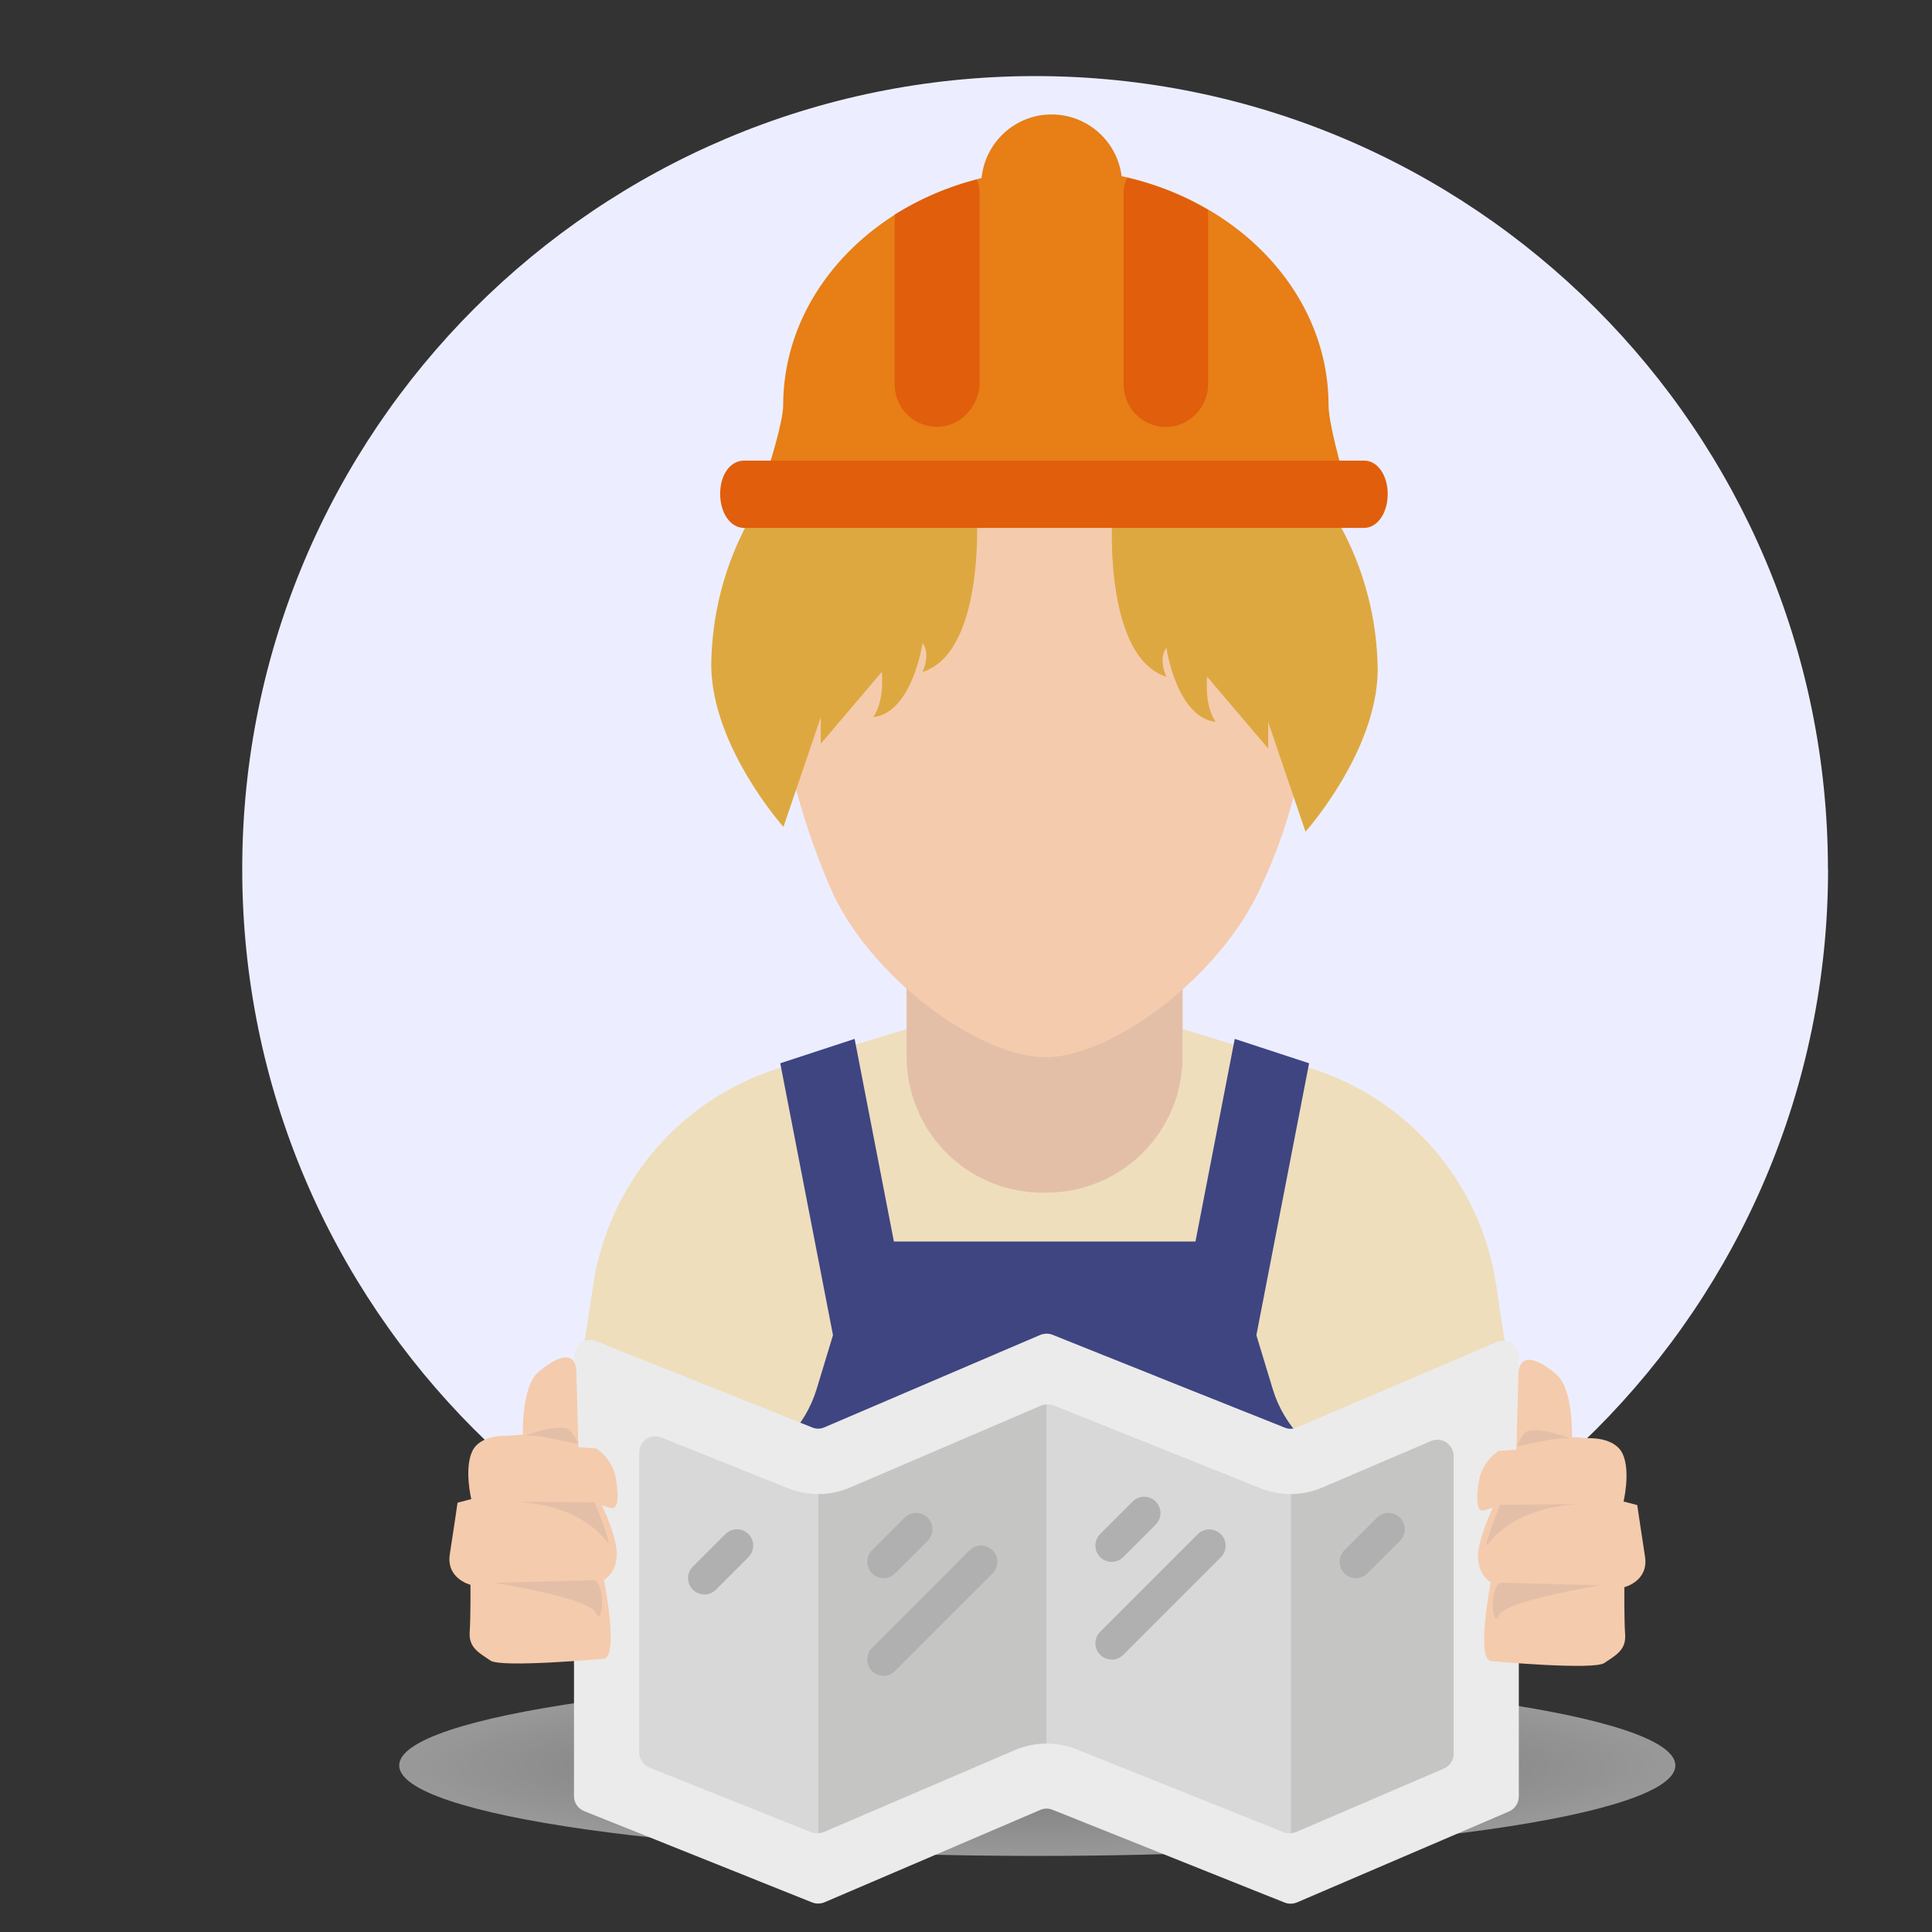 <svg xmlns="http://www.w3.org/2000/svg" xmlns:xlink="http://www.w3.org/1999/xlink" id="OBJECTS" viewBox="0 0 145 145"><rect x="0" y="0" width="145" height="145" fill="#333333" stroke="none"/><defs><clipPath id="clippath"><rect x="29.95" y="125.71" width="95.79" height="13.57" fill="none"></rect></clipPath><clipPath id="clippath-1"><rect x="29.95" y="125.71" width="95.79" height="13.57" fill="none"></rect></clipPath><clipPath id="clippath-2"><rect x="30.25" y="125.77" width="95.2" height="13.46" fill="none"></rect></clipPath><clipPath id="clippath-3"><rect x="30.54" y="125.82" width="94.61" height="13.35" fill="none"></rect></clipPath><clipPath id="clippath-4"><rect x="30.83" y="125.88" width="94.03" height="13.23" fill="none"></rect></clipPath><clipPath id="clippath-5"><rect x="31.12" y="125.94" width="93.44" height="13.11" fill="none"></rect></clipPath><clipPath id="clippath-6"><rect x="31.42" y="126" width="92.86" height="13" fill="none"></rect></clipPath><clipPath id="clippath-7"><rect x="31.71" y="126.05" width="92.27" height="12.88" fill="none"></rect></clipPath><clipPath id="clippath-8"><rect x="32" y="126.11" width="91.69" height="12.77" fill="none"></rect></clipPath><clipPath id="clippath-9"><rect x="32.29" y="126.17" width="91.1" height="12.65" fill="none"></rect></clipPath><clipPath id="clippath-10"><rect x="32.59" y="126.23" width="90.52" height="12.54" fill="none"></rect></clipPath><clipPath id="clippath-11"><rect x="32.88" y="126.28" width="89.93" height="12.42" fill="none"></rect></clipPath><clipPath id="clippath-12"><rect x="33.17" y="126.34" width="89.35" height="12.31" fill="none"></rect></clipPath><clipPath id="clippath-13"><rect x="33.46" y="126.4" width="88.76" height="12.19" fill="none"></rect></clipPath><clipPath id="clippath-14"><rect x="33.76" y="126.46" width="88.18" height="12.08" fill="none"></rect></clipPath><clipPath id="clippath-15"><rect x="34.05" y="126.51" width="87.59" height="11.96" fill="none"></rect></clipPath><clipPath id="clippath-16"><rect x="34.34" y="126.57" width="87.01" height="11.85" fill="none"></rect></clipPath><clipPath id="clippath-17"><rect x="34.63" y="126.63" width="86.42" height="11.73" fill="none"></rect></clipPath><clipPath id="clippath-18"><rect x="34.93" y="126.69" width="85.84" height="11.62" fill="none"></rect></clipPath><clipPath id="clippath-19"><rect x="35.22" y="126.74" width="85.25" height="11.5" fill="none"></rect></clipPath><clipPath id="clippath-20"><rect x="35.51" y="126.8" width="84.67" height="11.39" fill="none"></rect></clipPath><clipPath id="clippath-21"><rect x="35.8" y="126.86" width="84.08" height="11.27" fill="none"></rect></clipPath><clipPath id="clippath-22"><rect x="36.1" y="126.92" width="83.5" height="11.16" fill="none"></rect></clipPath><clipPath id="clippath-23"><rect x="36.39" y="126.97" width="82.91" height="11.04" fill="none"></rect></clipPath><clipPath id="clippath-24"><rect x="36.68" y="127.03" width="82.33" height="10.93" fill="none"></rect></clipPath><clipPath id="clippath-25"><rect x="36.97" y="127.09" width="81.74" height="10.81" fill="none"></rect></clipPath><clipPath id="clippath-26"><rect x="37.27" y="127.15" width="81.16" height="10.7" fill="none"></rect></clipPath><clipPath id="clippath-27"><rect x="37.56" y="127.2" width="80.57" height="10.58" fill="none"></rect></clipPath><clipPath id="clippath-28"><rect x="37.85" y="127.26" width="79.99" height="10.47" fill="none"></rect></clipPath><clipPath id="clippath-29"><rect x="38.14" y="127.32" width="79.4" height="10.35" fill="none"></rect></clipPath><clipPath id="clippath-30"><rect x="38.44" y="127.38" width="78.82" height="10.24" fill="none"></rect></clipPath><clipPath id="clippath-31"><rect x="38.73" y="127.44" width="78.23" height="10.12" fill="none"></rect></clipPath><clipPath id="clippath-32"><rect x="39.02" y="127.49" width="77.64" height="10.01" fill="none"></rect></clipPath><clipPath id="clippath-33"><rect x="39.31" y="127.55" width="77.06" height="9.89" fill="none"></rect></clipPath><clipPath id="clippath-34"><rect x="39.61" y="127.61" width="76.47" height="9.78" fill="none"></rect></clipPath><clipPath id="clippath-35"><rect x="39.9" y="127.67" width="75.89" height="9.66" fill="none"></rect></clipPath><clipPath id="clippath-36"><rect x="40.19" y="127.72" width="75.3" height="9.55" fill="none"></rect></clipPath><clipPath id="clippath-37"><rect x="40.49" y="127.78" width="74.72" height="9.43" fill="none"></rect></clipPath><clipPath id="clippath-38"><rect x="40.78" y="127.84" width="74.13" height="9.32" fill="none"></rect></clipPath><clipPath id="clippath-39"><rect x="41.07" y="127.9" width="73.55" height="9.2" fill="none"></rect></clipPath><clipPath id="clippath-40"><rect x="41.36" y="127.95" width="72.96" height="9.09" fill="none"></rect></clipPath><clipPath id="clippath-41"><rect x="41.66" y="128.01" width="72.38" height="8.97" fill="none"></rect></clipPath><clipPath id="clippath-42"><rect x="41.95" y="128.07" width="71.79" height="8.85" fill="none"></rect></clipPath><clipPath id="clippath-43"><rect x="42.24" y="128.13" width="71.21" height="8.74" fill="none"></rect></clipPath><clipPath id="clippath-44"><rect x="42.53" y="128.18" width="70.62" height="8.62" fill="none"></rect></clipPath><clipPath id="clippath-45"><rect x="42.83" y="128.24" width="70.04" height="8.51" fill="none"></rect></clipPath><clipPath id="clippath-46"><rect x="43.12" y="128.3" width="69.45" height="8.4" fill="none"></rect></clipPath><clipPath id="clippath-47"><rect x="43.41" y="128.36" width="68.87" height="8.28" fill="none"></rect></clipPath><clipPath id="clippath-48"><rect x="43.7" y="128.41" width="68.28" height="8.16" fill="none"></rect></clipPath><clipPath id="clippath-49"><rect x="44" y="128.47" width="67.7" height="8.05" fill="none"></rect></clipPath><clipPath id="clippath-50"><rect x="44.29" y="128.53" width="67.11" height="7.93" fill="none"></rect></clipPath><clipPath id="clippath-51"><rect x="44.58" y="128.59" width="66.53" height="7.82" fill="none"></rect></clipPath><clipPath id="clippath-52"><rect x="44.87" y="128.64" width="65.94" height="7.7" fill="none"></rect></clipPath><clipPath id="clippath-53"><rect x="45.17" y="128.7" width="65.36" height="7.59" fill="none"></rect></clipPath><clipPath id="clippath-54"><rect x="45.46" y="128.76" width="64.77" height="7.47" fill="none"></rect></clipPath><clipPath id="clippath-55"><rect x="45.75" y="128.82" width="64.19" height="7.36" fill="none"></rect></clipPath><clipPath id="clippath-56"><rect x="46.04" y="128.87" width="63.6" height="7.24" fill="none"></rect></clipPath><clipPath id="clippath-57"><rect x="46.34" y="128.93" width="63.02" height="7.13" fill="none"></rect></clipPath><clipPath id="clippath-58"><rect x="46.63" y="128.99" width="62.43" height="7.01" fill="none"></rect></clipPath><clipPath id="clippath-59"><rect x="46.92" y="129.05" width="61.85" height="6.9" fill="none"></rect></clipPath><clipPath id="clippath-60"><rect x="47.21" y="129.1" width="61.26" height="6.78" fill="none"></rect></clipPath><clipPath id="clippath-61"><rect x="47.51" y="129.16" width="60.67" height="6.67" fill="none"></rect></clipPath><clipPath id="clippath-62"><rect x="47.8" y="129.22" width="60.09" height="6.55" fill="none"></rect></clipPath><clipPath id="clippath-63"><rect x="48.09" y="129.28" width="59.51" height="6.44" fill="none"></rect></clipPath><clipPath id="clippath-64"><rect x="48.38" y="129.33" width="58.92" height="6.32" fill="none"></rect></clipPath><clipPath id="clippath-65"><rect x="48.68" y="129.39" width="58.33" height="6.21" fill="none"></rect></clipPath><clipPath id="clippath-66"><rect x="48.97" y="129.45" width="57.75" height="6.09" fill="none"></rect></clipPath><clipPath id="clippath-67"><rect x="49.26" y="129.51" width="57.16" height="5.98" fill="none"></rect></clipPath><clipPath id="clippath-68"><rect x="49.55" y="129.56" width="56.58" height="5.86" fill="none"></rect></clipPath><clipPath id="clippath-69"><rect x="49.85" y="129.62" width="55.99" height="5.75" fill="none"></rect></clipPath><clipPath id="clippath-70"><rect x="50.14" y="129.68" width="55.41" height="5.63" fill="none"></rect></clipPath><clipPath id="clippath-71"><rect x="50.43" y="129.74" width="54.82" height="5.52" fill="none"></rect></clipPath><clipPath id="clippath-72"><rect x="50.73" y="129.79" width="54.24" height="5.4" fill="none"></rect></clipPath><clipPath id="clippath-73"><rect x="51.02" y="129.85" width="53.65" height="5.29" fill="none"></rect></clipPath><clipPath id="clippath-74"><rect x="51.31" y="129.91" width="53.07" height="5.17" fill="none"></rect></clipPath><clipPath id="clippath-75"><rect x="51.6" y="129.97" width="52.48" height="5.06" fill="none"></rect></clipPath><clipPath id="clippath-76"><rect x="51.9" y="130.03" width="51.9" height="4.94" fill="none"></rect></clipPath><clipPath id="clippath-77"><rect x="52.19" y="130.08" width="51.31" height="4.83" fill="none"></rect></clipPath><clipPath id="clippath-78"><rect x="52.48" y="130.14" width="50.73" height="4.71" fill="none"></rect></clipPath><clipPath id="clippath-79"><rect x="52.77" y="130.2" width="50.14" height="4.6" fill="none"></rect></clipPath><clipPath id="clippath-80"><rect x="53.07" y="130.26" width="49.56" height="4.48" fill="none"></rect></clipPath><clipPath id="clippath-81"><rect x="53.36" y="130.31" width="48.97" height="4.37" fill="none"></rect></clipPath><clipPath id="clippath-82"><rect x="53.65" y="130.37" width="48.39" height="4.25" fill="none"></rect></clipPath><clipPath id="clippath-83"><rect x="53.94" y="130.43" width="47.8" height="4.14" fill="none"></rect></clipPath><clipPath id="clippath-84"><rect x="54.24" y="130.49" width="47.22" height="4.02" fill="none"></rect></clipPath><clipPath id="clippath-85"><rect x="54.53" y="130.54" width="46.63" height="3.9" fill="none"></rect></clipPath><clipPath id="clippath-86"><rect x="54.82" y="130.6" width="46.05" height="3.79" fill="none"></rect></clipPath><clipPath id="clippath-87"><rect x="55.11" y="130.66" width="45.46" height="3.67" fill="none"></rect></clipPath><clipPath id="clippath-88"><rect x="55.41" y="130.72" width="44.88" height="3.56" fill="none"></rect></clipPath><clipPath id="clippath-89"><rect x="55.7" y="130.77" width="44.29" height="3.44" fill="none"></rect></clipPath><clipPath id="clippath-90"><rect x="55.99" y="130.83" width="43.71" height="3.33" fill="none"></rect></clipPath><clipPath id="clippath-91"><rect x="56.28" y="130.89" width="43.12" height="3.21" fill="none"></rect></clipPath><clipPath id="clippath-92"><rect x="56.58" y="130.95" width="42.53" height="3.1" fill="none"></rect></clipPath><clipPath id="clippath-93"><rect x="56.87" y="131" width="41.95" height="2.98" fill="none"></rect></clipPath><clipPath id="clippath-94"><rect x="57.16" y="131.06" width="41.37" height="2.87" fill="none"></rect></clipPath><clipPath id="clippath-95"><rect x="57.45" y="131.12" width="40.78" height="2.75" fill="none"></rect></clipPath><clipPath id="clippath-96"><rect x="57.75" y="131.18" width="40.19" height="2.64" fill="none"></rect></clipPath><clipPath id="clippath-97"><rect x="58.04" y="131.23" width="39.61" height="2.52" fill="none"></rect></clipPath><clipPath id="clippath-98"><rect x="58.33" y="131.29" width="39.02" height="2.41" fill="none"></rect></clipPath><clipPath id="clippath-99"><rect x="58.62" y="131.35" width="38.44" height="2.29" fill="none"></rect></clipPath><clipPath id="clippath-100"><rect x="58.92" y="131.41" width="37.85" height="2.18" fill="none"></rect></clipPath><clipPath id="clippath-101"><rect x="59.21" y="131.46" width="37.27" height="2.06" fill="none"></rect></clipPath><clipPath id="clippath-102"><rect x="59.5" y="131.52" width="36.68" height="1.95" fill="none"></rect></clipPath><clipPath id="clippath-103"><rect x="33.73" y="100.1" width="89.76" height="42.79" fill="none"></rect></clipPath></defs><path id="Path_499" d="m137.2,65.22c0,32.86-26.64,59.51-59.51,59.51s-59.51-26.64-59.51-59.51c0-32.86,26.64-59.5,59.5-59.51,32.86,0,59.5,26.64,59.51,59.51" fill="#eceeff"></path><g id="Group_1293" opacity=".5"><g id="Group_1292"><g clip-path="url(#clippath)"><g id="Group_1291"><g id="Group_987"><g id="Group_986"><g clip-path="url(#clippath-1)"><g id="Group_985"><path id="Path_520" d="m125.74,132.5c0,3.75-21.44,6.79-47.89,6.79s-47.89-3.04-47.89-6.79,21.44-6.79,47.89-6.79,47.89,3.04,47.89,6.79" fill="#fff"></path></g></g></g></g><g id="Group_990"><g id="Group_989"><g clip-path="url(#clippath-2)"><g id="Group_988"><path id="Path_521" d="m125.45,132.5c0,3.72-21.31,6.73-47.6,6.73s-47.6-3.01-47.6-6.73,21.31-6.73,47.6-6.73,47.6,3.01,47.6,6.73" fill="#fefefe"></path></g></g></g></g><g id="Group_993"><g id="Group_992"><g clip-path="url(#clippath-3)"><g id="Group_991"><path id="Path_522" d="m125.15,132.5c0,3.68-21.18,6.67-47.31,6.67s-47.31-2.99-47.31-6.67,21.18-6.67,47.31-6.67,47.31,2.99,47.31,6.67" fill="#fefefe"></path></g></g></g></g><g id="Group_996"><g id="Group_995"><g clip-path="url(#clippath-4)"><g id="Group_994"><path id="Path_523" d="m124.86,132.5c0,3.65-21.05,6.61-47.02,6.61s-47.01-2.96-47.01-6.61,21.05-6.62,47.01-6.62,47.02,2.96,47.02,6.62" fill="#fdfdfd"></path></g></g></g></g><g id="Group_999"><g id="Group_998"><g clip-path="url(#clippath-5)"><g id="Group_997"><path id="Path_524" d="m124.57,132.5c0,3.62-20.92,6.56-46.72,6.56s-46.72-2.94-46.72-6.56,20.92-6.56,46.72-6.56,46.72,2.94,46.72,6.56" fill="#fdfdfd"></path></g></g></g></g><g id="Group_1002"><g id="Group_1001"><g clip-path="url(#clippath-6)"><g id="Group_1000"><path id="Path_525" d="m124.27,132.5c0,3.59-20.79,6.5-46.43,6.5s-46.43-2.91-46.43-6.5,20.79-6.5,46.43-6.5,46.43,2.91,46.43,6.5" fill="#fcfcfc"></path></g></g></g></g><g id="Group_1005"><g id="Group_1004"><g clip-path="url(#clippath-7)"><g id="Group_1003"><path id="Path_526" d="m123.98,132.5c0,3.56-20.66,6.44-46.14,6.44s-46.14-2.88-46.14-6.44,20.66-6.44,46.14-6.44,46.14,2.88,46.14,6.44" fill="#fbfbfb"></path></g></g></g></g><g id="Group_1008"><g id="Group_1007"><g clip-path="url(#clippath-8)"><g id="Group_1006"><path id="Path_527" d="m123.69,132.5c0,3.52-20.53,6.38-45.85,6.38s-45.84-2.86-45.84-6.38,20.53-6.38,45.84-6.38,45.85,2.86,45.85,6.38" fill="#fbfbfb"></path></g></g></g></g><g id="Group_1011"><g id="Group_1010"><g clip-path="url(#clippath-9)"><g id="Group_1009"><path id="Path_528" d="m123.4,132.5c0,3.49-20.4,6.33-45.55,6.33s-45.55-2.83-45.55-6.33,20.4-6.33,45.55-6.33,45.55,2.83,45.55,6.33" fill="#fafafa"></path></g></g></g></g><g id="Group_1014"><g id="Group_1013"><g clip-path="url(#clippath-10)"><g id="Group_1012"><path id="Path_529" d="m123.1,132.5c0,3.46-20.26,6.27-45.26,6.27s-45.26-2.81-45.26-6.27,20.26-6.27,45.26-6.27,45.26,2.81,45.26,6.27" fill="#fafafa"></path></g></g></g></g><g id="Group_1017"><g id="Group_1016"><g clip-path="url(#clippath-11)"><g id="Group_1015"><path id="Path_530" d="m122.81,132.5c0,3.43-20.13,6.21-44.97,6.21s-44.97-2.78-44.97-6.21,20.13-6.21,44.97-6.21,44.97,2.78,44.97,6.21" fill="#f9f9f9"></path></g></g></g></g><g id="Group_1020"><g id="Group_1019"><g clip-path="url(#clippath-12)"><g id="Group_1018"><path id="Path_531" d="m122.52,132.5c0,3.4-20,6.15-44.67,6.15s-44.67-2.76-44.67-6.15,20-6.15,44.67-6.15,44.67,2.76,44.67,6.15" fill="#f9f9f9"></path></g></g></g></g><g id="Group_1023"><g id="Group_1022"><g clip-path="url(#clippath-13)"><g id="Group_1021"><path id="Path_532" d="m122.23,132.5c0,3.37-19.87,6.1-44.38,6.1s-44.38-2.73-44.38-6.1,19.87-6.1,44.38-6.1,44.38,2.73,44.38,6.1" fill="#f8f8f8"></path></g></g></g></g><g id="Group_1026"><g id="Group_1025"><g clip-path="url(#clippath-14)"><g id="Group_1024"><path id="Path_533" d="m121.93,132.5c0,3.34-19.74,6.04-44.09,6.04s-44.09-2.7-44.09-6.04,19.74-6.04,44.09-6.04,44.09,2.7,44.09,6.04" fill="#f7f7f7"></path></g></g></g></g><g id="Group_1029"><g id="Group_1028"><g clip-path="url(#clippath-15)"><g id="Group_1027"><path id="Path_534" d="m121.64,132.5c0,3.3-19.61,5.98-43.8,5.98s-43.8-2.68-43.8-5.98,19.61-5.98,43.8-5.98,43.8,2.68,43.8,5.98" fill="#f7f7f7"></path></g></g></g></g><g id="Group_1032"><g id="Group_1031"><g clip-path="url(#clippath-16)"><g id="Group_1030"><path id="Path_535" d="m121.35,132.5c0,3.27-19.48,5.92-43.5,5.92s-43.5-2.65-43.5-5.92,19.48-5.92,43.5-5.92,43.5,2.65,43.5,5.92" fill="#f6f6f6"></path></g></g></g></g><g id="Group_1035"><g id="Group_1034"><g clip-path="url(#clippath-17)"><g id="Group_1033"><path id="Path_536" d="m121.06,132.5c0,3.24-19.35,5.87-43.21,5.87s-43.21-2.63-43.21-5.87,19.35-5.87,43.21-5.87,43.21,2.63,43.21,5.87" fill="#f6f6f6"></path></g></g></g></g><g id="Group_1038"><g id="Group_1037"><g clip-path="url(#clippath-18)"><g id="Group_1036"><path id="Path_537" d="m120.76,132.5c0,3.21-19.22,5.81-42.92,5.81s-42.92-2.6-42.92-5.81,19.22-5.81,42.92-5.81,42.92,2.6,42.92,5.81" fill="#f5f5f5"></path></g></g></g></g><g id="Group_1041"><g id="Group_1040"><g clip-path="url(#clippath-19)"><g id="Group_1039"><path id="Path_538" d="m120.47,132.5c0,3.18-19.09,5.75-42.63,5.75s-42.62-2.57-42.62-5.75,19.08-5.75,42.63-5.75,42.63,2.58,42.63,5.75" fill="#f4f4f4"></path></g></g></g></g><g id="Group_1044"><g id="Group_1043"><g clip-path="url(#clippath-20)"><g id="Group_1042"><path id="Path_539" d="m120.18,132.5c0,3.14-18.96,5.69-42.33,5.69s-42.33-2.55-42.33-5.69,18.95-5.69,42.33-5.69,42.33,2.55,42.33,5.69" fill="#f4f4f4"></path></g></g></g></g><g id="Group_1047"><g id="Group_1046"><g clip-path="url(#clippath-21)"><g id="Group_1045"><path id="Path_540" d="m119.89,132.5c0,3.11-18.82,5.64-42.04,5.64s-42.04-2.52-42.04-5.64,18.82-5.64,42.04-5.64,42.04,2.52,42.04,5.64" fill="#f3f3f3"></path></g></g></g></g><g id="Group_1050"><g id="Group_1049"><g clip-path="url(#clippath-22)"><g id="Group_1048"><path id="Path_541" d="m119.59,132.5c0,3.08-18.69,5.58-41.75,5.58s-41.75-2.5-41.75-5.58,18.69-5.58,41.75-5.58,41.75,2.5,41.75,5.58" fill="#f3f3f3"></path></g></g></g></g><g id="Group_1053"><g id="Group_1052"><g clip-path="url(#clippath-23)"><g id="Group_1051"><path id="Path_542" d="m119.3,132.5c0,3.05-18.56,5.52-41.46,5.52s-41.46-2.47-41.46-5.52,18.56-5.52,41.46-5.52,41.46,2.47,41.46,5.52" fill="#f2f2f2"></path></g></g></g></g><g id="Group_1056"><g id="Group_1055"><g clip-path="url(#clippath-24)"><g id="Group_1054"><path id="Path_543" d="m119.01,132.5c0,3.02-18.43,5.46-41.16,5.46s-41.16-2.45-41.16-5.46,18.43-5.46,41.16-5.46,41.16,2.45,41.16,5.46" fill="#f2f2f2"></path></g></g></g></g><g id="Group_1059"><g id="Group_1058"><g clip-path="url(#clippath-25)"><g id="Group_1057"><path id="Path_544" d="m118.72,132.5c0,2.99-18.3,5.41-40.87,5.41s-40.87-2.42-40.87-5.41,18.3-5.41,40.87-5.41,40.87,2.42,40.87,5.41" fill="#f1f1f1"></path></g></g></g></g><g id="Group_1062"><g id="Group_1061"><g clip-path="url(#clippath-26)"><g id="Group_1060"><path id="Path_545" d="m118.42,132.5c0,2.95-18.17,5.35-40.58,5.35s-40.58-2.4-40.58-5.35,18.17-5.35,40.58-5.35,40.58,2.4,40.58,5.35" fill="#f0f0f0"></path></g></g></g></g><g id="Group_1065"><g id="Group_1064"><g clip-path="url(#clippath-27)"><g id="Group_1063"><path id="Path_546" d="m118.13,132.5c0,2.92-18.04,5.29-40.29,5.29s-40.28-2.37-40.28-5.29,18.04-5.29,40.28-5.29,40.29,2.37,40.29,5.29" fill="#f0f0f0"></path></g></g></g></g><g id="Group_1068"><g id="Group_1067"><g clip-path="url(#clippath-28)"><g id="Group_1066"><path id="Path_547" d="m117.84,132.5c0,2.89-17.91,5.23-39.99,5.23s-39.99-2.34-39.99-5.23,17.91-5.24,39.99-5.24,39.99,2.34,39.99,5.23" fill="#efefef"></path></g></g></g></g><g id="Group_1071"><g id="Group_1070"><g clip-path="url(#clippath-29)"><g id="Group_1069"><path id="Path_548" d="m117.54,132.5c0,2.86-17.78,5.18-39.7,5.18s-39.7-2.32-39.7-5.18,17.78-5.18,39.7-5.18,39.7,2.32,39.7,5.18" fill="#efefef"></path></g></g></g></g><g id="Group_1074"><g id="Group_1073"><g clip-path="url(#clippath-30)"><g id="Group_1072"><path id="Path_549" d="m117.25,132.5c0,2.83-17.64,5.12-39.41,5.12s-39.41-2.29-39.41-5.12,17.64-5.12,39.4-5.12,39.41,2.29,39.41,5.12" fill="#eee"></path></g></g></g></g><g id="Group_1077"><g id="Group_1076"><g clip-path="url(#clippath-31)"><g id="Group_1075"><path id="Path_550" d="m116.96,132.5c0,2.79-17.51,5.06-39.12,5.06s-39.12-2.26-39.12-5.06,17.51-5.06,39.12-5.06,39.12,2.27,39.12,5.06" fill="#ededed"></path></g></g></g></g><g id="Group_1080"><g id="Group_1079"><g clip-path="url(#clippath-32)"><g id="Group_1078"><path id="Path_551" d="m116.67,132.5c0,2.76-17.38,5-38.82,5s-38.82-2.24-38.82-5,17.38-5,38.82-5,38.82,2.24,38.82,5" fill="#ededed"></path></g></g></g></g><g id="Group_1083"><g id="Group_1082"><g clip-path="url(#clippath-33)"><g id="Group_1081"><path id="Path_552" d="m116.37,132.5c0,2.73-17.25,4.95-38.53,4.95s-38.53-2.21-38.53-4.95,17.25-4.95,38.53-4.95,38.53,2.21,38.53,4.95" fill="#ececec"></path></g></g></g></g><g id="Group_1086"><g id="Group_1085"><g clip-path="url(#clippath-34)"><g id="Group_1084"><path id="Path_553" d="m116.08,132.5c0,2.7-17.12,4.89-38.24,4.89s-38.24-2.19-38.24-4.89,17.12-4.89,38.24-4.89,38.24,2.19,38.24,4.89" fill="#ececec"></path></g></g></g></g><g id="Group_1089"><g id="Group_1088"><g clip-path="url(#clippath-35)"><g id="Group_1087"><path id="Path_554" d="m115.79,132.5c0,2.67-16.99,4.83-37.94,4.83s-37.94-2.16-37.94-4.83,16.99-4.83,37.94-4.83,37.94,2.16,37.94,4.83" fill="#ebebeb"></path></g></g></g></g><g id="Group_1092"><g id="Group_1091"><g clip-path="url(#clippath-36)"><g id="Group_1090"><path id="Path_555" d="m115.5,132.5c0,2.63-16.86,4.77-37.65,4.77s-37.65-2.14-37.65-4.77,16.86-4.77,37.65-4.77,37.65,2.14,37.65,4.77" fill="#ebebeb"></path></g></g></g></g><g id="Group_1095"><g id="Group_1094"><g clip-path="url(#clippath-37)"><g id="Group_1093"><path id="Path_556" d="m115.2,132.5c0,2.6-16.73,4.71-37.36,4.71s-37.36-2.11-37.36-4.71,16.73-4.72,37.36-4.72,37.36,2.11,37.36,4.72" fill="#eaeaea"></path></g></g></g></g><g id="Group_1098"><g id="Group_1097"><g clip-path="url(#clippath-38)"><g id="Group_1096"><path id="Path_557" d="m114.92,132.5c0,2.57-16.6,4.66-37.07,4.66s-37.07-2.09-37.07-4.66,16.6-4.66,37.07-4.66,37.07,2.09,37.07,4.66" fill="#e9e9e9"></path></g></g></g></g><g id="Group_1101"><g id="Group_1100"><g clip-path="url(#clippath-39)"><g id="Group_1099"><path id="Path_558" d="m114.62,132.5c0,2.54-16.47,4.6-36.78,4.6s-36.77-2.06-36.77-4.6,16.47-4.6,36.77-4.6,36.78,2.06,36.78,4.6" fill="#e9e9e9"></path></g></g></g></g><g id="Group_1104"><g id="Group_1103"><g clip-path="url(#clippath-40)"><g id="Group_1102"><path id="Path_559" d="m114.33,132.5c0,2.51-16.34,4.54-36.48,4.54s-36.49-2.03-36.49-4.54,16.34-4.54,36.48-4.54,36.48,2.03,36.48,4.54" fill="#e8e8e8"></path></g></g></g></g><g id="Group_1107"><g id="Group_1106"><g clip-path="url(#clippath-41)"><g id="Group_1105"><path id="Path_560" d="m114.03,132.5c0,2.48-16.2,4.49-36.19,4.49s-36.19-2.01-36.19-4.49,16.2-4.49,36.19-4.49,36.19,2.01,36.19,4.49" fill="#e8e8e8"></path></g></g></g></g><g id="Group_1110"><g id="Group_1109"><g clip-path="url(#clippath-42)"><g id="Group_1108"><path id="Path_561" d="m113.74,132.5c0,2.45-16.07,4.43-35.9,4.43s-35.9-1.98-35.9-4.43,16.07-4.43,35.9-4.43,35.9,1.98,35.9,4.43" fill="#e7e7e7"></path></g></g></g></g><g id="Group_1113"><g id="Group_1112"><g clip-path="url(#clippath-43)"><g id="Group_1111"><path id="Path_562" d="m113.45,132.5c0,2.41-15.94,4.37-35.6,4.37s-35.6-1.96-35.6-4.37,15.94-4.37,35.6-4.37,35.6,1.96,35.6,4.37" fill="#e6e6e6"></path></g></g></g></g><g id="Group_1116"><g id="Group_1115"><g clip-path="url(#clippath-44)"><g id="Group_1114"><path id="Path_563" d="m113.16,132.5c0,2.38-15.81,4.31-35.31,4.31s-35.31-1.93-35.31-4.31,15.81-4.31,35.31-4.31,35.31,1.93,35.31,4.31" fill="#e6e6e6"></path></g></g></g></g><g id="Group_1119"><g id="Group_1118"><g clip-path="url(#clippath-45)"><g id="Group_1117"><path id="Path_564" d="m112.86,132.5c0,2.35-15.68,4.25-35.02,4.25s-35.02-1.9-35.02-4.25,15.68-4.26,35.02-4.26,35.02,1.91,35.02,4.26" fill="#e5e5e5"></path></g></g></g></g><g id="Group_1122"><g id="Group_1121"><g clip-path="url(#clippath-46)"><g id="Group_1120"><path id="Path_565" d="m112.57,132.5c0,2.32-15.55,4.2-34.73,4.2s-34.73-1.88-34.73-4.2,15.55-4.2,34.73-4.2,34.73,1.88,34.73,4.2" fill="#e5e5e5"></path></g></g></g></g><g id="Group_1125"><g id="Group_1124"><g clip-path="url(#clippath-47)"><g id="Group_1123"><path id="Path_566" d="m112.28,132.5c0,2.29-15.42,4.14-34.43,4.14s-34.43-1.85-34.43-4.14,15.42-4.14,34.43-4.14,34.43,1.85,34.43,4.14" fill="#e4e4e4"></path></g></g></g></g><g id="Group_1128"><g id="Group_1127"><g clip-path="url(#clippath-48)"><g id="Group_1126"><path id="Path_567" d="m111.99,132.5c0,2.25-15.29,4.08-34.14,4.08s-34.14-1.83-34.14-4.08,15.29-4.08,34.14-4.08,34.14,1.83,34.14,4.08" fill="#e4e4e4"></path></g></g></g></g><g id="Group_1131"><g id="Group_1130"><g clip-path="url(#clippath-49)"><g id="Group_1129"><path id="Path_568" d="m111.69,132.5c0,2.22-15.16,4.02-33.85,4.02s-33.85-1.8-33.85-4.02,15.16-4.02,33.85-4.02,33.85,1.8,33.85,4.02" fill="#e3e3e3"></path></g></g></g></g><g id="Group_1134"><g id="Group_1133"><g clip-path="url(#clippath-50)"><g id="Group_1132"><path id="Path_569" d="m111.4,132.5c0,2.19-15.03,3.97-33.56,3.97s-33.56-1.78-33.56-3.97,15.02-3.97,33.56-3.97,33.56,1.78,33.56,3.97" fill="#e2e2e2"></path></g></g></g></g><g id="Group_1137"><g id="Group_1136"><g clip-path="url(#clippath-51)"><g id="Group_1135"><path id="Path_570" d="m111.11,132.5c0,2.16-14.89,3.91-33.26,3.91s-33.26-1.75-33.26-3.91,14.89-3.91,33.26-3.91,33.26,1.75,33.26,3.91" fill="#e2e2e2"></path></g></g></g></g><g id="Group_1140"><g id="Group_1139"><g clip-path="url(#clippath-52)"><g id="Group_1138"><path id="Path_571" d="m110.82,132.5c0,2.13-14.76,3.85-32.97,3.85s-32.97-1.72-32.97-3.85,14.76-3.85,32.97-3.85,32.97,1.73,32.97,3.85" fill="#e1e1e1"></path></g></g></g></g><g id="Group_1143"><g id="Group_1142"><g clip-path="url(#clippath-53)"><g id="Group_1141"><path id="Path_572" d="m110.52,132.5c0,2.1-14.63,3.79-32.68,3.79s-32.68-1.7-32.68-3.79,14.63-3.8,32.68-3.8,32.68,1.7,32.68,3.8" fill="#e1e1e1"></path></g></g></g></g><g id="Group_1146"><g id="Group_1145"><g clip-path="url(#clippath-54)"><g id="Group_1144"><path id="Path_573" d="m110.23,132.5c0,2.06-14.5,3.74-32.39,3.74s-32.39-1.67-32.39-3.74,14.5-3.74,32.39-3.74,32.39,1.67,32.39,3.74" fill="#e0e0e0"></path></g></g></g></g><g id="Group_1149"><g id="Group_1148"><g clip-path="url(#clippath-55)"><g id="Group_1147"><path id="Path_574" d="m109.94,132.5c0,2.03-14.37,3.68-32.09,3.68s-32.09-1.65-32.09-3.68,14.37-3.68,32.09-3.68,32.09,1.65,32.09,3.68" fill="#dfdfdf"></path></g></g></g></g><g id="Group_1152"><g id="Group_1151"><g clip-path="url(#clippath-56)"><g id="Group_1150"><path id="Path_575" d="m109.65,132.5c0,2-14.24,3.62-31.8,3.62s-31.8-1.62-31.8-3.62,14.24-3.62,31.8-3.62,31.8,1.62,31.8,3.62" fill="#dfdfdf"></path></g></g></g></g><g id="Group_1155"><g id="Group_1154"><g clip-path="url(#clippath-57)"><g id="Group_1153"><path id="Path_576" d="m109.35,132.5c0,1.97-14.11,3.56-31.51,3.56s-31.51-1.6-31.51-3.56,14.11-3.57,31.51-3.57,31.51,1.6,31.51,3.57" fill="#dedede"></path></g></g></g></g><g id="Group_1158"><g id="Group_1157"><g clip-path="url(#clippath-58)"><g id="Group_1156"><path id="Path_577" d="m109.06,132.5c0,1.94-13.98,3.51-31.21,3.51s-31.22-1.57-31.22-3.51,13.98-3.51,31.22-3.51,31.21,1.57,31.21,3.51" fill="#dedede"></path></g></g></g></g><g id="Group_1161"><g id="Group_1160"><g clip-path="url(#clippath-59)"><g id="Group_1159"><path id="Path_578" d="m108.77,132.5c0,1.9-13.85,3.45-30.92,3.45s-30.92-1.54-30.92-3.45,13.85-3.45,30.92-3.45,30.92,1.54,30.92,3.45" fill="#ddd"></path></g></g></g></g><g id="Group_1164"><g id="Group_1163"><g clip-path="url(#clippath-60)"><g id="Group_1162"><path id="Path_579" d="m108.47,132.5c0,1.87-13.72,3.39-30.63,3.39s-30.63-1.52-30.63-3.39,13.71-3.39,30.63-3.39,30.63,1.52,30.63,3.39" fill="#ddd"></path></g></g></g></g><g id="Group_1167"><g id="Group_1166"><g clip-path="url(#clippath-61)"><g id="Group_1165"><path id="Path_580" d="m108.18,132.5c0,1.84-13.58,3.33-30.34,3.33s-30.34-1.49-30.34-3.33,13.58-3.34,30.34-3.34,30.34,1.49,30.34,3.34" fill="#dcdcdc"></path></g></g></g></g><g id="Group_1170"><g id="Group_1169"><g clip-path="url(#clippath-62)"><g id="Group_1168"><path id="Path_581" d="m107.89,132.5c0,1.81-13.45,3.28-30.04,3.28s-30.04-1.47-30.04-3.28,13.45-3.28,30.04-3.28,30.04,1.47,30.04,3.28" fill="#dbdbdb"></path></g></g></g></g><g id="Group_1173"><g id="Group_1172"><g clip-path="url(#clippath-63)"><g id="Group_1171"><path id="Path_582" d="m107.6,132.5c0,1.78-13.32,3.22-29.75,3.22s-29.75-1.44-29.75-3.22,13.32-3.22,29.75-3.22,29.75,1.44,29.75,3.22" fill="#dbdbdb"></path></g></g></g></g><g id="Group_1176"><g id="Group_1175"><g clip-path="url(#clippath-64)"><g id="Group_1174"><path id="Path_583" d="m107.3,132.5c0,1.75-13.19,3.16-29.46,3.16s-29.46-1.41-29.46-3.16,13.19-3.16,29.46-3.16,29.46,1.42,29.46,3.16" fill="#dadada"></path></g></g></g></g><g id="Group_1179"><g id="Group_1178"><g clip-path="url(#clippath-65)"><g id="Group_1177"><path id="Path_584" d="m107.01,132.5c0,1.71-13.06,3.1-29.17,3.1s-29.17-1.39-29.17-3.1,13.06-3.1,29.17-3.1,29.17,1.39,29.17,3.1" fill="#dadada"></path></g></g></g></g><g id="Group_1182"><g id="Group_1181"><g clip-path="url(#clippath-66)"><g id="Group_1180"><path id="Path_585" d="m106.72,132.5c0,1.68-12.93,3.05-28.88,3.05s-28.87-1.36-28.87-3.05,12.93-3.05,28.87-3.05,28.88,1.36,28.88,3.05" fill="#d9d9d9"></path></g></g></g></g><g id="Group_1185"><g id="Group_1184"><g clip-path="url(#clippath-67)"><g id="Group_1183"><path id="Path_586" d="m106.43,132.5c0,1.65-12.8,2.99-28.58,2.99s-28.58-1.34-28.58-2.99,12.8-2.99,28.58-2.99,28.58,1.34,28.58,2.99" fill="#d8d8d8"></path></g></g></g></g><g id="Group_1188"><g id="Group_1187"><g clip-path="url(#clippath-68)"><g id="Group_1186"><path id="Path_587" d="m106.13,132.5c0,1.62-12.67,2.93-28.29,2.93s-28.29-1.31-28.29-2.93,12.67-2.93,28.29-2.93,28.29,1.31,28.29,2.93" fill="#d8d8d8"></path></g></g></g></g><g id="Group_1191"><g id="Group_1190"><g clip-path="url(#clippath-69)"><g id="Group_1189"><path id="Path_588" d="m105.84,132.5c0,1.59-12.54,2.87-28,2.87s-28-1.29-28-2.87,12.54-2.87,28-2.87,28,1.29,28,2.87" fill="#d7d7d7"></path></g></g></g></g><g id="Group_1194"><g id="Group_1193"><g clip-path="url(#clippath-70)"><g id="Group_1192"><path id="Path_589" d="m105.55,132.5c0,1.55-12.41,2.82-27.7,2.82s-27.7-1.26-27.7-2.82,12.4-2.82,27.7-2.82,27.7,1.26,27.7,2.82" fill="#d7d7d7"></path></g></g></g></g><g id="Group_1197"><g id="Group_1196"><g clip-path="url(#clippath-71)"><g id="Group_1195"><path id="Path_590" d="m105.26,132.5c0,1.52-12.28,2.76-27.41,2.76s-27.41-1.23-27.41-2.76,12.27-2.76,27.41-2.76,27.41,1.24,27.41,2.76" fill="#d6d6d6"></path></g></g></g></g><g id="Group_1200"><g id="Group_1199"><g clip-path="url(#clippath-72)"><g id="Group_1198"><path id="Path_591" d="m104.97,132.5c0,1.49-12.14,2.7-27.12,2.7s-27.12-1.21-27.12-2.7,12.14-2.7,27.12-2.7,27.12,1.21,27.12,2.7" fill="#d6d6d6"></path></g></g></g></g><g id="Group_1203"><g id="Group_1202"><g clip-path="url(#clippath-73)"><g id="Group_1201"><path id="Path_592" d="m104.67,132.5c0,1.46-12.01,2.64-26.83,2.64s-26.83-1.18-26.83-2.64,12.01-2.64,26.83-2.64,26.83,1.18,26.83,2.64" fill="#d5d5d5"></path></g></g></g></g><g id="Group_1206"><g id="Group_1205"><g clip-path="url(#clippath-74)"><g id="Group_1204"><path id="Path_593" d="m104.38,132.5c0,1.43-11.88,2.59-26.54,2.59s-26.53-1.16-26.53-2.59,11.88-2.59,26.53-2.59,26.54,1.16,26.54,2.59" fill="#d4d4d4"></path></g></g></g></g><g id="Group_1209"><g id="Group_1208"><g clip-path="url(#clippath-75)"><g id="Group_1207"><path id="Path_594" d="m104.08,132.5c0,1.4-11.75,2.53-26.24,2.53s-26.24-1.13-26.24-2.53,11.75-2.53,26.24-2.53,26.24,1.13,26.24,2.53" fill="#d4d4d4"></path></g></g></g></g><g id="Group_1212"><g id="Group_1211"><g clip-path="url(#clippath-76)"><g id="Group_1210"><path id="Path_595" d="m103.79,132.5c0,1.36-11.62,2.47-25.95,2.47s-25.95-1.11-25.95-2.47,11.62-2.47,25.95-2.47,25.95,1.11,25.95,2.47" fill="#d3d3d3"></path></g></g></g></g><g id="Group_1215"><g id="Group_1214"><g clip-path="url(#clippath-77)"><g id="Group_1213"><path id="Path_596" d="m103.5,132.5c0,1.33-11.49,2.41-25.66,2.41s-25.66-1.08-25.66-2.41,11.49-2.41,25.66-2.41,25.66,1.08,25.66,2.41" fill="#d3d3d3"></path></g></g></g></g><g id="Group_1218"><g id="Group_1217"><g clip-path="url(#clippath-78)"><g id="Group_1216"><path id="Path_597" d="m103.21,132.5c0,1.3-11.36,2.35-25.36,2.35s-25.36-1.05-25.36-2.35,11.36-2.36,25.36-2.36,25.36,1.05,25.36,2.36" fill="#d2d2d2"></path></g></g></g></g><g id="Group_1221"><g id="Group_1220"><g clip-path="url(#clippath-79)"><g id="Group_1219"><path id="Path_598" d="m102.92,132.5c0,1.27-11.23,2.3-25.07,2.3s-25.07-1.03-25.07-2.3,11.23-2.3,25.07-2.3,25.07,1.03,25.07,2.3" fill="#d1d1d1"></path></g></g></g></g><g id="Group_1224"><g id="Group_1223"><g clip-path="url(#clippath-80)"><g id="Group_1222"><path id="Path_599" d="m102.62,132.5c0,1.24-11.1,2.24-24.78,2.24s-24.78-1-24.78-2.24,11.1-2.24,24.78-2.24,24.78,1,24.78,2.24" fill="#d1d1d1"></path></g></g></g></g><g id="Group_1227"><g id="Group_1226"><g clip-path="url(#clippath-81)"><g id="Group_1225"><path id="Path_600" d="m102.33,132.5c0,1.21-10.96,2.18-24.49,2.18s-24.49-.98-24.49-2.18,10.96-2.18,24.49-2.18,24.49.98,24.49,2.18" fill="#d0d0d0"></path></g></g></g></g><g id="Group_1230"><g id="Group_1229"><g clip-path="url(#clippath-82)"><g id="Group_1228"><path id="Path_601" d="m102.04,132.5c0,1.17-10.83,2.12-24.19,2.12s-24.19-.95-24.19-2.12,10.83-2.12,24.19-2.12,24.19.95,24.19,2.12" fill="#d0d0d0"></path></g></g></g></g><g id="Group_1233"><g id="Group_1232"><g clip-path="url(#clippath-83)"><g id="Group_1231"><path id="Path_602" d="m101.75,132.5c0,1.14-10.7,2.07-23.9,2.07s-23.9-.93-23.9-2.07,10.7-2.07,23.9-2.07,23.9.93,23.9,2.07" fill="#cfcfcf"></path></g></g></g></g><g id="Group_1236"><g id="Group_1235"><g clip-path="url(#clippath-84)"><g id="Group_1234"><path id="Path_603" d="m101.45,132.5c0,1.11-10.57,2.01-23.61,2.01s-23.61-.9-23.61-2.01,10.57-2.01,23.61-2.01,23.61.9,23.61,2.01" fill="#cfcfcf"></path></g></g></g></g><g id="Group_1239"><g id="Group_1238"><g clip-path="url(#clippath-85)"><g id="Group_1237"><path id="Path_604" d="m101.16,132.5c0,1.08-10.44,1.95-23.32,1.95s-23.32-.87-23.32-1.95,10.44-1.95,23.32-1.95,23.32.88,23.32,1.95" fill="#cecece"></path></g></g></g></g><g id="Group_1242"><g id="Group_1241"><g clip-path="url(#clippath-86)"><g id="Group_1240"><path id="Path_605" d="m100.87,132.5c0,1.05-10.31,1.9-23.02,1.9s-23.02-.85-23.02-1.9,10.31-1.9,23.02-1.9,23.02.85,23.02,1.9" fill="#cdcdcd"></path></g></g></g></g><g id="Group_1245"><g id="Group_1244"><g clip-path="url(#clippath-87)"><g id="Group_1243"><path id="Path_606" d="m100.57,132.5c0,1.01-10.18,1.84-22.73,1.84s-22.73-.82-22.73-1.84,10.18-1.84,22.73-1.84,22.73.82,22.73,1.84" fill="#cdcdcd"></path></g></g></g></g><g id="Group_1248"><g id="Group_1247"><g clip-path="url(#clippath-88)"><g id="Group_1246"><path id="Path_607" d="m100.28,132.5c0,.98-10.05,1.78-22.44,1.78s-22.44-.8-22.44-1.78,10.05-1.78,22.44-1.78,22.44.8,22.44,1.78" fill="#ccc"></path></g></g></g></g><g id="Group_1251"><g id="Group_1250"><g clip-path="url(#clippath-89)"><g id="Group_1249"><path id="Path_608" d="m99.99,132.5c0,.95-9.92,1.72-22.15,1.72s-22.15-.77-22.15-1.72,9.92-1.72,22.15-1.72,22.15.77,22.15,1.72" fill="#ccc"></path></g></g></g></g><g id="Group_1254"><g id="Group_1253"><g clip-path="url(#clippath-90)"><g id="Group_1252"><path id="Path_609" d="m99.7,132.5c0,.92-9.79,1.66-21.85,1.66s-21.85-.75-21.85-1.66,9.79-1.67,21.85-1.67,21.85.75,21.85,1.67" fill="#cbcbcb"></path></g></g></g></g><g id="Group_1257"><g id="Group_1256"><g clip-path="url(#clippath-91)"><g id="Group_1255"><path id="Path_610" d="m99.41,132.5c0,.89-9.65,1.61-21.56,1.61s-21.56-.72-21.56-1.61,9.65-1.61,21.56-1.61,21.56.72,21.56,1.61" fill="#cacaca"></path></g></g></g></g><g id="Group_1260"><g id="Group_1259"><g clip-path="url(#clippath-92)"><g id="Group_1258"><path id="Path_611" d="m99.11,132.5c0,.86-9.52,1.55-21.27,1.55s-21.27-.69-21.27-1.55,9.52-1.55,21.27-1.55,21.27.69,21.27,1.55" fill="#cacaca"></path></g></g></g></g><g id="Group_1263"><g id="Group_1262"><g clip-path="url(#clippath-93)"><g id="Group_1261"><path id="Path_612" d="m98.82,132.5c0,.82-9.39,1.49-20.97,1.49s-20.97-.67-20.97-1.49,9.39-1.49,20.97-1.49,20.97.67,20.97,1.49" fill="#c9c9c9"></path></g></g></g></g><g id="Group_1266"><g id="Group_1265"><g clip-path="url(#clippath-94)"><g id="Group_1264"><path id="Path_613" d="m98.53,132.5c0,.79-9.26,1.43-20.68,1.43s-20.68-.64-20.68-1.43,9.26-1.43,20.68-1.43,20.68.64,20.68,1.43" fill="#c9c9c9"></path></g></g></g></g><g id="Group_1269"><g id="Group_1268"><g clip-path="url(#clippath-95)"><g id="Group_1267"><path id="Path_614" d="m98.23,132.5c0,.76-9.13,1.38-20.39,1.38s-20.39-.62-20.39-1.38,9.13-1.38,20.39-1.38,20.39.62,20.39,1.38" fill="#c8c8c8"></path></g></g></g></g><g id="Group_1272"><g id="Group_1271"><g clip-path="url(#clippath-96)"><g id="Group_1270"><path id="Path_615" d="m97.94,132.5c0,.73-9,1.32-20.1,1.32s-20.1-.59-20.1-1.32,9-1.32,20.1-1.32,20.1.59,20.1,1.32" fill="#c8c8c8"></path></g></g></g></g><g id="Group_1275"><g id="Group_1274"><g clip-path="url(#clippath-97)"><g id="Group_1273"><path id="Path_616" d="m97.65,132.5c0,.7-8.87,1.26-19.8,1.26s-19.8-.57-19.8-1.26,8.87-1.26,19.8-1.26,19.8.57,19.8,1.26" fill="#c7c7c7"></path></g></g></g></g><g id="Group_1278"><g id="Group_1277"><g clip-path="url(#clippath-98)"><g id="Group_1276"><path id="Path_617" d="m97.36,132.5c0,.67-8.74,1.2-19.51,1.2s-19.51-.54-19.51-1.2,8.74-1.21,19.51-1.21,19.51.54,19.51,1.21" fill="#c6c6c6"></path></g></g></g></g><g id="Group_1281"><g id="Group_1280"><g clip-path="url(#clippath-99)"><g id="Group_1279"><path id="Path_618" d="m97.06,132.5c0,.63-8.61,1.15-19.22,1.15s-19.22-.51-19.22-1.15,8.61-1.15,19.22-1.15,19.22.51,19.22,1.15" fill="#c6c6c6"></path></g></g></g></g><g id="Group_1284"><g id="Group_1283"><g clip-path="url(#clippath-100)"><g id="Group_1282"><path id="Path_619" d="m96.77,132.5c0,.6-8.47,1.09-18.93,1.09s-18.93-.49-18.93-1.09,8.47-1.09,18.93-1.09,18.93.49,18.93,1.09" fill="#c5c5c5"></path></g></g></g></g><g id="Group_1287"><g id="Group_1286"><g clip-path="url(#clippath-101)"><g id="Group_1285"><path id="Path_620" d="m96.48,132.5c0,.57-8.35,1.03-18.63,1.03s-18.63-.46-18.63-1.03,8.35-1.03,18.63-1.03,18.63.46,18.63,1.03" fill="#c5c5c5"></path></g></g></g></g><g id="Group_1290"><g id="Group_1289"><g clip-path="url(#clippath-102)"><g id="Group_1288"><path id="Path_621" d="m96.19,132.5c0,.54-8.21.97-18.34.97s-18.34-.44-18.34-.97,8.21-.98,18.34-.98,18.34.44,18.34.98" fill="#c4c4c4"></path></g></g></g></g></g></g></g></g><g id="Group_4254"><g id="Group_4251"><path id="Path_16744" d="m114.98,114.25l-1.56-10.33-.02-.15-1.12-7.4c-1.17-7.64-6.6-13.94-13.99-16.22l-7.66-2.35-1.86-.57v2.1c-.02,5.61-4.56,10.16-10.17,10.17h-.38c-5.61-.02-10.16-4.56-10.17-10.17v-2.1l-2.31.71-7.22,2.21c-7.38,2.28-12.81,8.58-13.99,16.22l-1.12,7.4v.06s-1.58,10.41-1.58,10.41l-.85,5.64c-.29,1.89,1.01,3.66,2.9,3.94.06,0,.12.02.18.02,16.89,1.64,49.69,1.68,68.48,0,1.91-.17,3.31-1.86,3.14-3.76,0-.04,0-.07-.01-.11l-.69-5.73Z" fill="#efdebc"></path><path id="Path_16745" d="m68.67,82.83c1.47,4.01,5.28,6.68,9.54,6.68h.38c5.61-.02,10.16-4.56,10.17-10.17v-15.97l-10.36,3.76-10.36-3.76v15.97c0,1.19.22,2.38.63,3.5" fill="#e4bfa8"></path><path id="Path_16746" d="m103.11,110.76l-1.7-.54c-2.83-.9-5.03-3.13-5.89-5.97l-3.36-11.07h-27.51l-3.36,11.07c-.86,2.84-3.07,5.07-5.89,5.97l-1.7.54-.32,13.76c3.99,1.08,48,.46,50.02-.04l-.29-13.73Z" fill="#3e4581"></path><path id="Path_16747" d="m66.5,105.46h0c-1.58.31-3.11-.73-3.41-2.3l-4.53-23.36,5.58-1.83,4.67,24.09c.31,1.58-.73,3.11-2.3,3.41" fill="#3e4581"></path><path id="Path_16748" d="m90.31,105.46h0c1.58.31,3.11-.73,3.41-2.3l4.53-23.36-5.58-1.83-4.67,24.09c-.31,1.58.73,3.11,2.3,3.41" fill="#3e4581"></path><path id="Path_16749" d="m78.41,22.84h0c-10.56,0-19.12,8.56-19.12,19.12v.96c0,1.47.17,2.93.5,4.35l2.78,11.88c.82,3.51,2.98,6.55,6.03,8.48l2.11,1.34c4.7,2.98,10.71,2.98,15.41,0l2.11-1.34c3.04-1.93,5.21-4.97,6.03-8.48l2.78-11.88c.33-1.43.5-2.89.5-4.35v-.96c0-10.56-8.56-19.12-19.12-19.12" fill="#eac1a5"></path><path id="Path_16750" d="m102.15,44.44c-.71-1.79-1.89-.88-2.83.3.27-13.88-7.08-20.89-7.08-20.89h-27.49s-7.34,7.01-7.11,20.79c-.94-1.15-2.09-1.95-2.76-.2-1.25,3.2,1.69,7.61,1.11,12.09-.37,3.03,2.02,2.73,3.54,1.89.7,2.79,1.63,5.51,2.76,8.15,2.86,6.67,11.12,12.77,16.17,12.77s13.21-6.13,16.17-12.77c1.24-2.62,2.17-5.36,2.8-8.19,1.52.88,3.97,1.21,3.61-1.85-.57-4.48,2.36-8.89,1.11-12.09" fill="#f5cbad" fill-rule="evenodd"></path><path id="Path_16751" d="m101.12,36.79c-.03-.14-.07-.3-.1-.51-.37-1.15-1.31-4.58-1.31-5.86,0-9.77-9.16-17.72-20.48-17.72s-20.45,7.95-20.45,17.72c0,1.15-.98,4.48-1.68,6.37h44.03Z" fill="#e77e16" fill-rule="evenodd"></path><path id="Path_16752" d="m78.92,19.17c2.92,0,5.29-2.36,5.3-5.28,0-2.92-2.36-5.29-5.28-5.3-.2,0-.4.01-.6.03-2.9.33-4.99,2.95-4.66,5.85.3,2.67,2.56,4.69,5.25,4.69" fill="#e77e16" fill-rule="evenodd"></path><path id="Path_16753" d="m67.16,16.1c1.91-1.18,3.99-2.07,6.16-2.63.14.38.21.78.2,1.18v14.08c0,1.62-1.31,3.18-2.94,3.29-1.75.14-3.28-1.16-3.42-2.91,0-.08-.01-.17-.01-.25v-12.77Z" fill="#e05e0c" fill-rule="evenodd"></path><path id="Path_16754" d="m84.61,13.34c2.13.49,4.18,1.31,6.06,2.43v12.99c.03,1.53-1.02,2.88-2.52,3.22-1.71.36-3.39-.75-3.75-2.46-.04-.21-.07-.43-.07-.65v-14.22c-.02-.45.07-.9.27-1.31" fill="#e05e0c" fill-rule="evenodd"></path><path id="Path_16755" d="m83.46,39.34s-.51,10.01,4.08,11.45c-.64-1.46,0-2.17,0-2.17,0,0,.76,5.22,3.7,5.56-.89-1.28-.64-3.39-.64-3.39l4.58,5.39v-1.99l2.8,8.23s5.36-5.99,5.42-12.1c-.03-3.84-1.01-7.61-2.87-10.97h-17.07Z" fill="#dea841"></path><path id="Path_16756" d="m73.32,38.98s.51,10.01-4.08,11.45c.64-1.46,0-2.17,0-2.17,0,0-.76,5.22-3.7,5.56.89-1.29.64-3.39.64-3.39l-4.58,5.39v-1.99l-2.8,8.23s-5.36-5.99-5.42-12.1c.03-3.84,1.01-7.61,2.87-10.97h17.07Z" fill="#dea841"></path><path id="Path_16757" d="m104.15,37.06c0,1.45-.77,2.56-1.78,2.56h-46.53c-1.01,0-1.79-1.11-1.79-2.56s.77-2.49,1.79-2.49h46.56c.98,0,1.75,1.11,1.75,2.49" fill="#e05e0c" fill-rule="evenodd"></path><rect id="Rectangle_11451" x="19.21" y="6.13" width="118.63" height="133.09" fill="none"></rect></g><g id="Group_4253"><g clip-path="url(#clippath-103)"><g id="Group_4252"><path id="Path_16871" d="m112.29,100.74l-14.95,6.39c-.29.13-.63.14-.93.01l-7.12-2.84-10.29-4.12c-.3-.12-.63-.11-.93.01l-10.14,4.34-6.05,2.59c-.29.13-.63.14-.93.01l-16.2-6.47c-.62-.25-1.33.04-1.58.66-.06.15-.09.3-.09.46v33.03c0,.5.31.94.77,1.12l17.1,6.85c.3.12.63.11.93-.01l16.19-6.93c.29-.13.63-.14.93-.01l17.41,6.96c.3.12.63.11.93-.01l15.9-6.82c.45-.19.74-.63.75-1.12v-33c0-.67-.54-1.21-1.22-1.21-.17,0-.33.03-.48.1" fill="#ebebeb"></path><path id="Path_16872" d="m109.1,109.27v22.35c0,.49-.29.93-.75,1.12l-11.08,4.76c-.13.05-.27.08-.4.08v-25.45c.82,0,1.64-.17,2.4-.5l8.13-3.48c.62-.26,1.34.03,1.6.65.06.15.1.31.1.48" fill="#c5c5c4"></path><path id="Path_16873" d="m96.87,112.13v25.45c-.18.03-.37,0-.54-.07l-15.51-6.21c-.72-.29-1.49-.44-2.27-.44h-.01v-25.45c.18-.02.37,0,.54.07l15.51,6.21c.72.29,1.49.44,2.27.44h.01Z" fill="#d8d8d8"></path><path id="Path_16874" d="m78.54,105.41v25.45c-.82,0-1.64.17-2.4.5l-14.32,6.14c-.13.05-.27.08-.4.08v-25.45c.82,0,1.64-.17,2.4-.5l14.32-6.14c.13-.05.26-.08.4-.09" fill="#c5c5c4"></path><path id="Path_16875" d="m61.42,112.13v25.45c-.18.03-.37,0-.54-.07l-12.14-4.85c-.46-.19-.77-.64-.77-1.14v-22.5c0-.68.55-1.22,1.22-1.22.16,0,.31.03.45.09l9.49,3.8c.72.29,1.49.44,2.27.44h.01Z" fill="#d8d8d8"></path><path id="Path_16876" d="m52.86,119.66c-.68,0-1.22-.55-1.22-1.22,0-.32.13-.64.36-.86l2.45-2.45c.48-.47,1.25-.47,1.73.01.47.48.47,1.24,0,1.72l-2.45,2.45c-.23.23-.54.36-.86.36" fill="#b0b0b0"></path><path id="Path_16877" d="m101.76,118.44c-.67,0-1.22-.55-1.22-1.22,0-.32.13-.64.36-.87l2.45-2.45c.48-.47,1.25-.47,1.73.01.47.48.47,1.24,0,1.72l-2.45,2.45c-.23.23-.54.36-.86.36" fill="#b0b0b0"></path><path id="Path_16878" d="m66.31,118.44c-.68,0-1.22-.55-1.22-1.22,0-.32.13-.64.36-.87l2.45-2.45c.48-.47,1.25-.47,1.73.01.47.48.47,1.24,0,1.72l-2.45,2.45c-.23.23-.54.36-.86.36" fill="#b0b0b0"></path><path id="Path_16879" d="m66.31,125.77c-.68,0-1.22-.55-1.22-1.22,0-.32.13-.64.36-.87l7.33-7.34c.48-.47,1.26-.46,1.73.03.46.47.46,1.23,0,1.7l-7.34,7.34c-.23.23-.54.36-.86.36" fill="#b0b0b0"></path><path id="Path_16880" d="m83.43,117.22c-.68,0-1.22-.55-1.22-1.22,0-.32.13-.64.36-.87l2.45-2.45c.48-.47,1.26-.46,1.73.03.46.47.46,1.23,0,1.7l-2.45,2.45c-.23.23-.54.36-.86.36" fill="#b0b0b0"></path><path id="Path_16881" d="m83.43,124.55c-.68,0-1.22-.55-1.22-1.22,0-.32.13-.63.36-.86l7.34-7.34c.48-.47,1.26-.46,1.73.03.46.47.46,1.23,0,1.7l-7.34,7.34c-.23.23-.54.36-.86.36" fill="#b0b0b0"></path><path id="Path_16882" d="m45.3,124.49s-7.68.7-8.49.14-1.64-.95-1.56-2.13.06-3.56.06-3.56c0,0-1.84-.45-1.55-2.3.29-1.85.58-3.86.58-3.86l1.03-.27s-.54-2.24.06-3.56c.59-1.32,2.62-1.19,2.62-1.19l1.19-.09s-.11-3.57,1.14-4.67,2.83-1.86,2.88.01.15,5.61.15,5.61l1.35.09c.68.47,1.18,1.16,1.4,1.95.26,1.2.34,2.73-.33,2.52l-.66-.21s1.2,2.45,1.12,3.8-.96,1.8-.96,1.8c0,0,1.16,5.84-.04,5.93" fill="#f5cbad"></path><path id="Path_16883" d="m44.63,118.59l-7.56.2s7.22,1.14,7.66,2.27.8-1.9-.1-2.46" fill="#e4bfa8"></path><path id="Path_16884" d="m37.03,112.69l7.6.06s.91,2.18,1.03,2.95-1.32-3.31-8.63-3" fill="#e4bfa8"></path><path id="Path_16885" d="m43.08,108.32s-2.92-.69-3.52-.56,2.1-.97,3.17-.48c.27.32.49.68.67,1.06" fill="#e4bfa8"></path><path id="Path_16886" d="m111.92,124.67s7.67.7,8.49.14,1.64-.95,1.56-2.13-.06-3.56-.06-3.56c0,0,1.84-.45,1.55-2.3s-.58-3.86-.58-3.86l-1.03-.27s.54-2.24-.06-3.56-2.62-1.19-2.62-1.19l-1.19-.09s.11-3.57-1.14-4.67-2.83-1.86-2.88.01-.15,5.61-.15,5.61l-1.35.09c-.68.47-1.18,1.16-1.4,1.95-.26,1.2-.34,2.73.33,2.52l.66-.21s-1.2,2.45-1.12,3.8.96,1.8.96,1.8c0,0-1.16,5.84.04,5.93" fill="#f5cbad"></path><path id="Path_16887" d="m112.59,118.78l7.56.2s-7.22,1.14-7.66,2.27-.8-1.9.1-2.46" fill="#e4bfa8"></path><path id="Path_16888" d="m120.19,112.87l-7.6.06s-.91,2.18-1.03,2.95,1.32-3.31,8.63-3" fill="#e4bfa8"></path><path id="Path_16889" d="m114.14,108.51s2.92-.69,3.52-.56-2.1-.97-3.17-.48c-.27.32-.49.68-.67,1.06" fill="#e4bfa8"></path></g></g></g></g></svg>